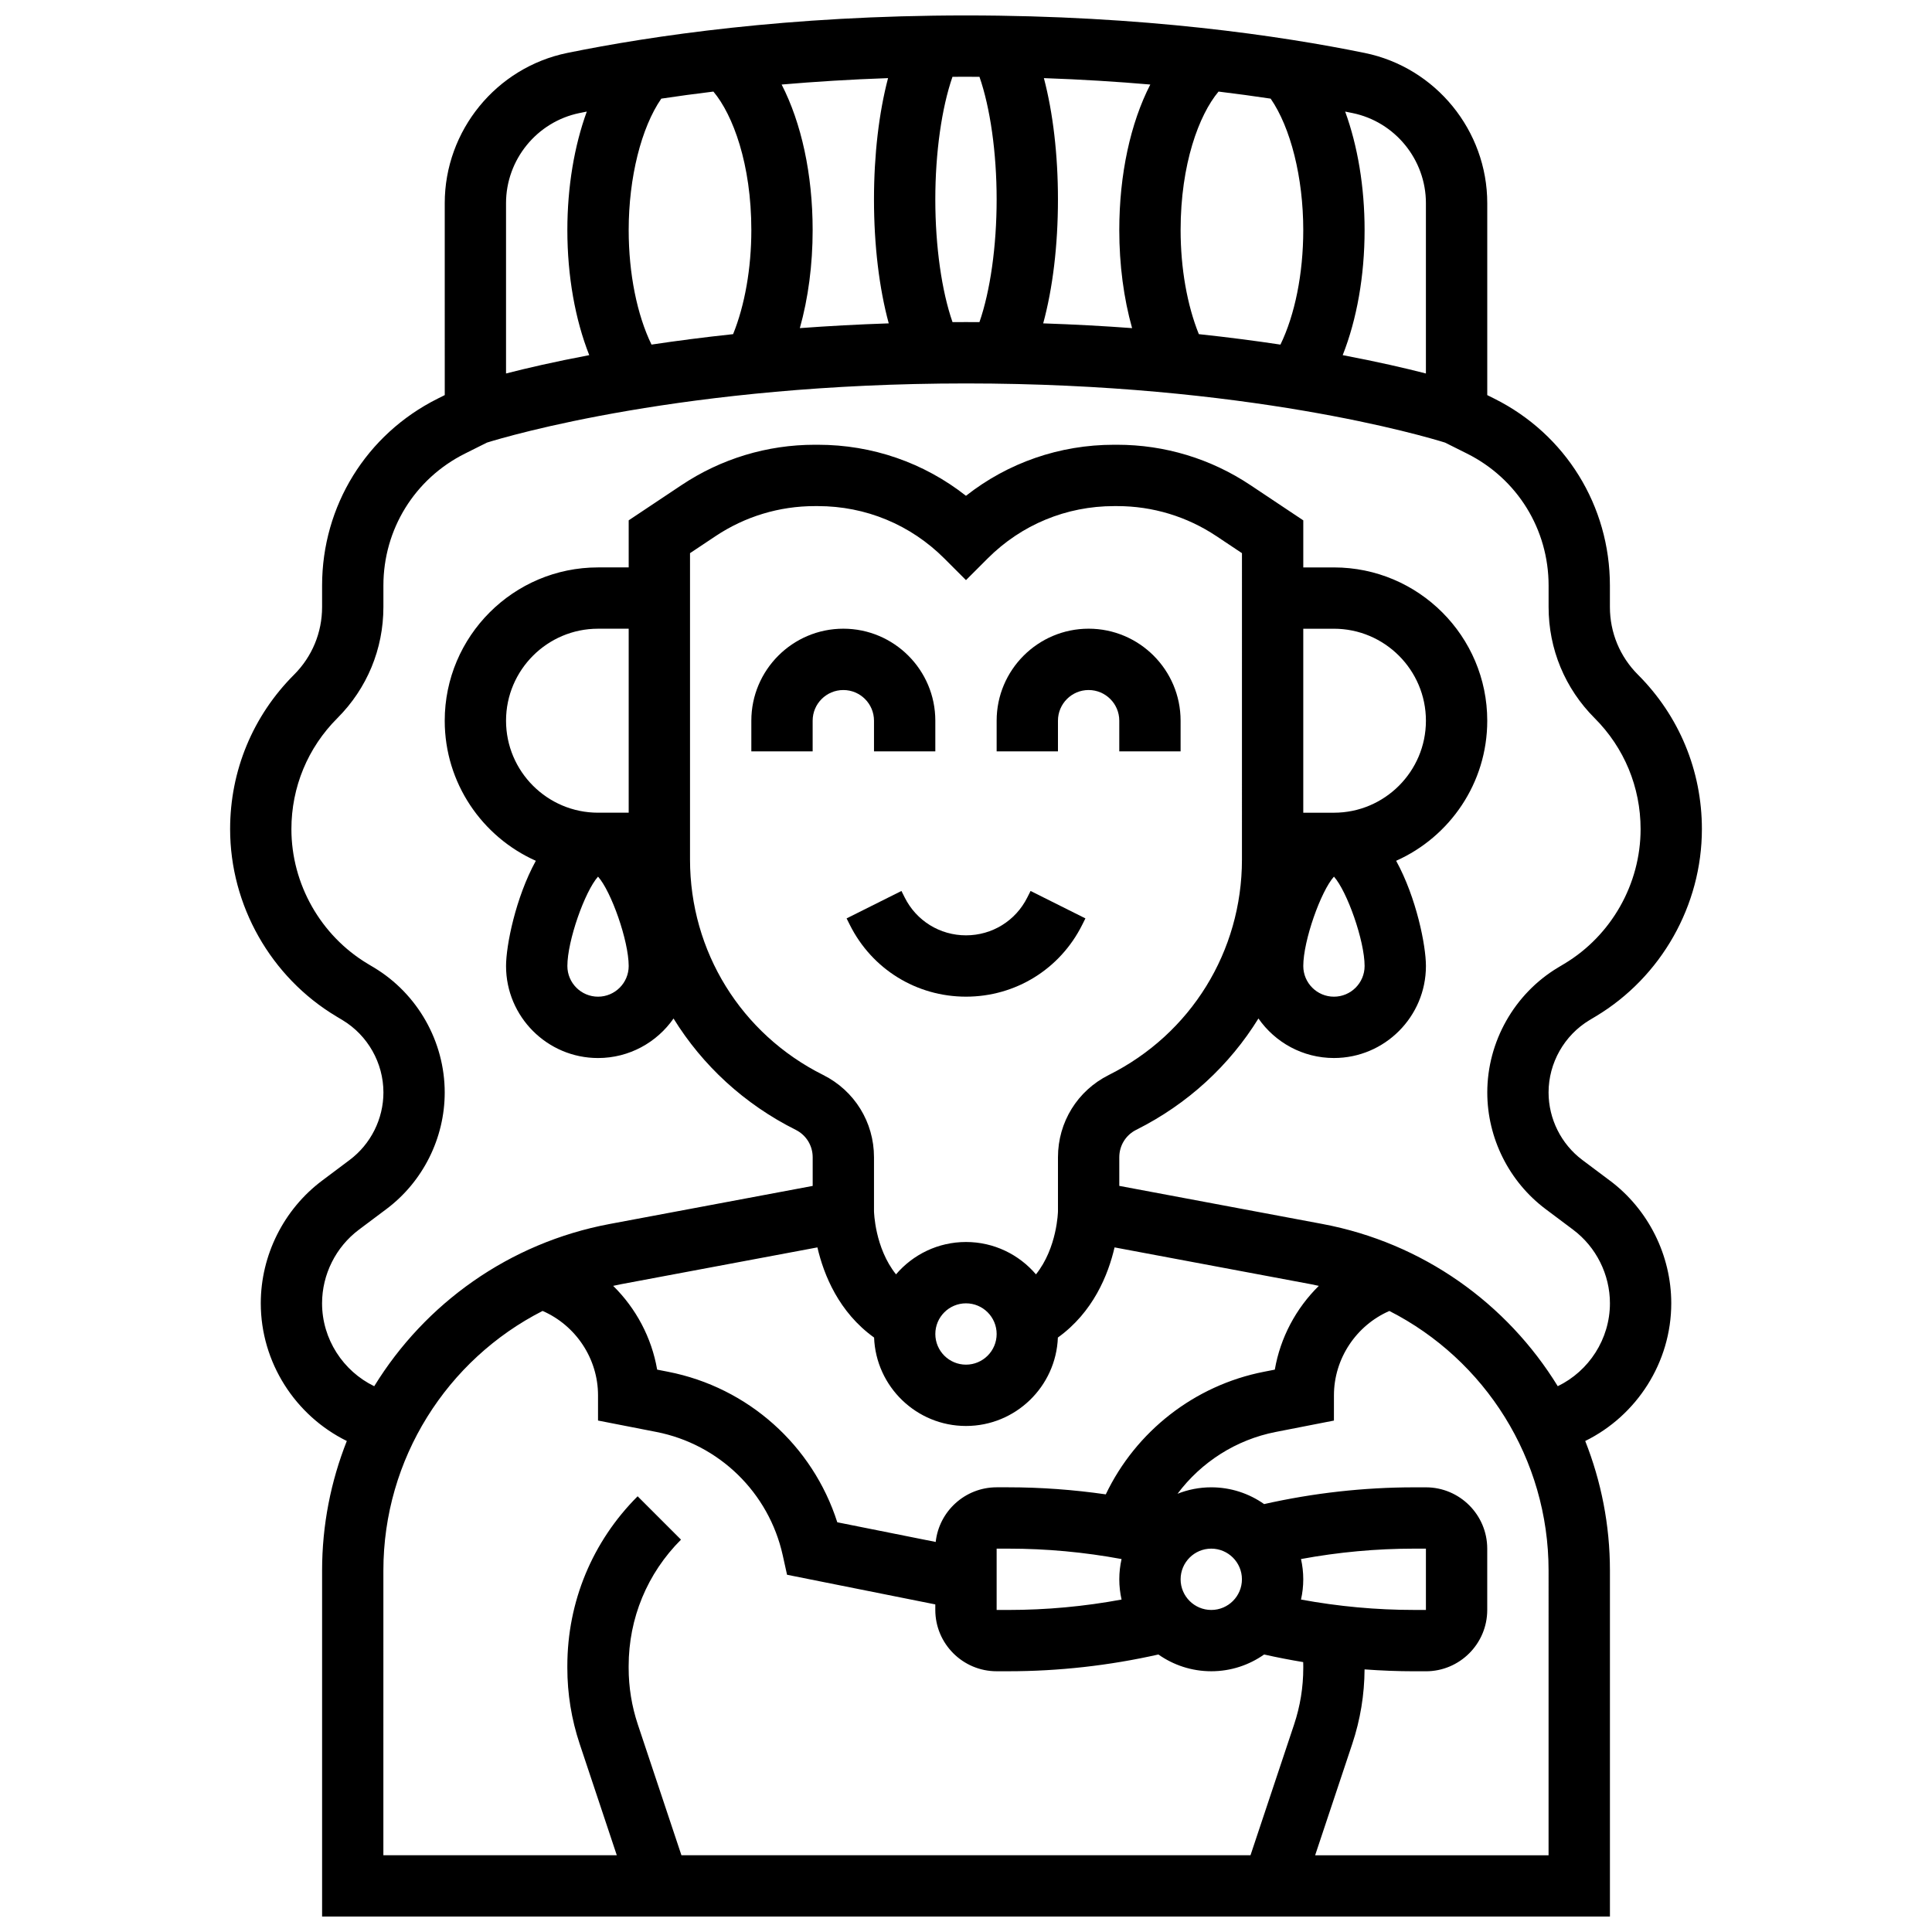 <?xml version="1.0" encoding="UTF-8"?>
<!-- Uploaded to: ICON Repo, www.iconrepo.com, Generator: ICON Repo Mixer Tools -->
<svg width="800px" height="800px" version="1.1" viewBox="144 144 512 512" xmlns="http://www.w3.org/2000/svg">
 <defs>
  <clipPath id="a">
   <path d="m204 148.09h392v503.81h-392z"/>
  </clipPath>
 </defs>
 <path d="m432.5 310.61c-13.441 0-24.379 10.938-24.379 24.379v8.125h16.25v-8.125c0-4.481 3.644-8.125 8.125-8.125s8.125 3.644 8.125 8.125v8.125h16.25v-8.125c0.004-13.441-10.93-24.379-24.371-24.379z"/>
 <path d="m375.62 334.99v8.125h16.25v-8.125c0-13.441-10.934-24.379-24.379-24.379-13.441 0-24.379 10.938-24.379 24.379v8.125h16.25v-8.125c0-4.481 3.644-8.125 8.125-8.125 4.488-0.004 8.133 3.644 8.133 8.125z"/>
 <path d="m416.25 381.83c-3.098 6.195-9.324 10.043-16.25 10.043s-13.152-3.848-16.25-10.043l-0.859-1.715-14.535 7.269 0.859 1.715c5.863 11.734 17.66 19.027 30.785 19.027 13.121 0 24.918-7.293 30.789-19.027l0.859-1.715-14.535-7.269z"/>
 <g clip-path="url(#a)">
  <path d="m570.64 456.88-7.309-5.481c-5.602-4.199-8.945-10.887-8.945-17.887 0-7.809 4.16-15.156 10.855-19.176l1.684-1.008c17.328-10.398 28.094-29.41 28.094-49.617 0-15.453-6.019-29.984-16.945-40.91-4.793-4.793-7.434-11.164-7.434-17.941v-5.688c0-21.102-11.727-40.078-30.602-49.516l-1.902-0.949v-50.871c0-19.223-13.66-35.965-32.477-39.805-22.223-4.535-58.59-9.941-105.66-9.941-47.078 0-83.445 5.406-105.66 9.938-18.82 3.844-32.48 20.582-32.48 39.809l0.004 50.867-1.906 0.953c-18.875 9.438-30.602 28.41-30.602 49.516v5.688c0 6.777-2.641 13.148-7.434 17.941-10.926 10.93-16.941 25.457-16.941 40.91 0 20.207 10.766 39.215 28.09 49.609l1.684 1.012c6.695 4.019 10.855 11.367 10.855 19.176 0 7-3.344 13.688-8.945 17.887l-7.309 5.481c-10.176 7.633-16.25 19.785-16.25 32.504 0 15.695 9.168 29.793 22.801 36.496-4.227 10.68-6.551 22.266-6.551 34.316v91.707h341.29v-91.707c0-12.051-2.324-23.637-6.547-34.316 13.633-6.703 22.801-20.801 22.801-36.496 0-12.719-6.074-24.871-16.25-32.5zm-48.758-259.04v45.137c-5.41-1.391-12.816-3.113-22.051-4.859 3.738-9.465 5.801-20.984 5.801-33.141 0-11.473-1.84-22.316-5.148-31.406 0.652 0.129 1.297 0.258 1.926 0.387 11.281 2.301 19.473 12.348 19.473 23.883zm-60.176 34.711c-3.09-7.641-4.832-17.43-4.832-27.574 0-17.48 4.875-30.543 10.051-36.707 4.883 0.59 9.488 1.223 13.812 1.871 5.301 7.668 8.641 20.906 8.641 34.836 0 11.547-2.219 22.469-6.047 30.348-6.602-0.996-13.82-1.938-21.625-2.773zm-17.688-1.594c-7.438-0.551-15.297-0.984-23.559-1.262 2.527-9.277 3.91-20.66 3.91-32.848 0-11.875-1.32-22.992-3.727-32.145 10.035 0.352 19.441 0.945 28.199 1.699-5.227 10.164-8.219 23.738-8.219 38.574 0 9.203 1.176 18.074 3.394 25.98zm-40.449-66.598c2.848 8.188 4.551 20.074 4.551 32.488 0 12.445-1.707 24.336-4.559 32.52-1.188-0.004-2.367-0.016-3.566-0.016s-2.383 0.008-3.566 0.016c-2.856-8.18-4.562-20.07-4.562-32.52 0-12.418 1.703-24.305 4.551-32.492 1.188-0.004 2.375-0.012 3.578-0.012 1.199 0 2.387 0.008 3.574 0.016zm-86.914 70.961c-3.828-7.879-6.047-18.801-6.047-30.344 0-13.93 3.34-27.168 8.641-34.836 4.324-0.652 8.934-1.281 13.812-1.871 5.176 6.164 10.051 19.227 10.051 36.707 0 10.145-1.738 19.934-4.832 27.578-7.805 0.832-15.023 1.773-21.625 2.766zm34.488-68.918c8.754-0.75 18.164-1.348 28.199-1.699-2.406 9.156-3.727 20.273-3.727 32.145 0 12.188 1.387 23.57 3.91 32.848-8.262 0.277-16.121 0.711-23.559 1.262 2.219-7.906 3.394-16.777 3.394-25.98 0-14.836-2.992-28.41-8.219-38.574zm-73.039 31.438c0-11.535 8.191-21.578 19.477-23.883 0.629-0.129 1.273-0.258 1.926-0.387-3.312 9.09-5.152 19.934-5.152 31.406 0 12.156 2.062 23.676 5.801 33.141-9.234 1.746-16.641 3.469-22.051 4.859zm-32.504 362.36c0-29.609 16.855-55.887 42.191-68.789 8.77 3.82 14.691 12.617 14.691 22.355v6.691l15.441 3.019c16.676 3.262 29.828 16.086 33.508 32.68l1.145 5.172 39.289 7.856v1.465c0 8.961 7.293 16.25 16.25 16.25h3.094c13.375 0 26.734-1.504 39.781-4.441 3.973 2.797 8.801 4.441 14.012 4.441 5.211 0 10.039-1.648 14.004-4.441 3.43 0.773 6.883 1.441 10.355 2.016 0.008 0.344 0.02 0.691 0.02 1.035v0.516c0 5.102-0.816 10.137-2.43 14.977l-11.555 34.656h-150.81l-11.555-34.656c-1.613-4.84-2.43-9.879-2.43-14.977v-0.516c0-12.648 4.926-24.543 13.871-33.488l-11.492-11.492c-12.012 12.012-18.629 27.984-18.629 44.977v0.516c0 6.848 1.098 13.617 3.266 20.117l9.84 29.516-61.859 0.004zm243.78-249.58h8.125c13.441 0 24.379 10.938 24.379 24.379 0 13.441-10.938 24.379-24.379 24.379h-8.125zm8.129 65.695c3.484 3.894 8.125 16.98 8.125 23.691 0 4.481-3.644 8.125-8.125 8.125s-8.125-3.644-8.125-8.125c-0.004-6.711 4.641-19.797 8.125-23.691zm-24.379-4.523c0 24.332-13.52 46.203-35.277 57.086-8.316 4.152-13.48 12.508-13.48 21.801v14.289c0 0.125-0.195 9.707-5.832 16.75-4.477-5.242-11.125-8.578-18.543-8.578s-14.07 3.336-18.543 8.578c-5.637-7.043-5.832-16.625-5.836-16.75v-14.289c0-9.293-5.164-17.648-13.477-21.805-21.762-10.879-35.281-32.754-35.281-57.082v-81.199l6.781-4.519c7.805-5.203 16.891-7.953 26.273-7.953h0.848c12.652 0 24.543 4.926 33.488 13.871l5.746 5.746 5.746-5.746c8.945-8.945 20.84-13.871 33.488-13.871h0.848c9.383 0 18.465 2.75 26.273 7.953l6.781 4.519zm-65.008 125.73c0 4.481-3.644 8.125-8.125 8.125s-8.125-3.644-8.125-8.125 3.644-8.125 8.125-8.125c4.481-0.004 8.125 3.644 8.125 8.125zm-47.5-22.949c1.691 7.293 5.676 17.176 15.02 23.891 0.5 13.008 11.227 23.434 24.355 23.434 13.125 0 23.855-10.43 24.352-23.434 9.344-6.719 13.328-16.598 15.02-23.891l52.051 9.758c0.699 0.133 1.387 0.289 2.078 0.438-6.035 5.938-10.195 13.699-11.66 22.199l-2.891 0.566c-18.402 3.602-33.926 15.797-41.902 32.488-8.551-1.234-17.188-1.871-25.828-1.871h-3.094c-8.363 0-15.27 6.352-16.152 14.484l-26.082-5.215c-6.508-20.34-23.605-35.734-44.844-39.887l-2.891-0.566c-1.465-8.5-5.625-16.262-11.66-22.199 0.691-0.148 1.379-0.309 2.078-0.438zm80.605 82.59c-0.391 1.727-0.602 3.519-0.602 5.367 0 1.844 0.211 3.641 0.602 5.367-9.891 1.832-19.949 2.758-30.012 2.758h-3.094v-16.25h3.094c10.066-0.004 20.121 0.926 30.012 2.758zm15.648 5.367c0-4.481 3.644-8.125 8.125-8.125 4.481 0 8.125 3.644 8.125 8.125s-3.644 8.125-8.125 8.125c-4.477 0-8.125-3.644-8.125-8.125zm31.902 5.367c0.391-1.727 0.602-3.523 0.602-5.367s-0.211-3.641-0.602-5.367c9.891-1.832 19.949-2.758 30.012-2.758l3.094-0.004v16.25h-3.094c-10.062 0.004-20.117-0.926-30.012-2.754zm65.609 67.766h-61.859l9.84-29.52c2.125-6.379 3.219-13.02 3.258-19.738 4.379 0.32 8.77 0.5 13.164 0.5h3.094c8.961 0 16.25-7.293 16.25-16.25v-16.25c0-8.961-7.293-16.25-16.25-16.25h-3.094c-13.375 0-26.734 1.504-39.781 4.441-3.969-2.797-8.797-4.445-14.004-4.445-3.156 0-6.172 0.609-8.945 1.707 6.262-8.363 15.48-14.316 26.008-16.375l15.438-3.019 0.004-6.691c0-9.738 5.918-18.535 14.691-22.355 25.332 12.902 42.188 39.18 42.188 68.789zm2.434-124.31c-13.441-21.879-35.703-37.988-62.406-42.996l-53.789-10.086v-7.59c0-3.098 1.719-5.883 4.492-7.269 13.66-6.828 24.73-17.109 32.383-29.504 4.406 6.328 11.73 10.477 20.008 10.477 13.441 0 24.379-10.938 24.379-24.379 0-5.457-2.535-18.133-7.894-27.887 14.207-6.332 24.145-20.582 24.145-37.117 0-22.402-18.227-40.629-40.629-40.629h-8.125v-12.473l-14.016-9.344c-10.488-6.996-22.691-10.691-35.293-10.691h-0.848c-14.41 0-28.086 4.758-39.234 13.527-11.148-8.77-24.824-13.527-39.234-13.527h-0.848c-12.602 0-24.801 3.695-35.285 10.684l-14.016 9.344v12.477h-8.125c-22.402 0-40.629 18.227-40.629 40.629 0 16.535 9.938 30.789 24.145 37.121-5.359 9.758-7.894 22.43-7.894 27.891 0 13.441 10.934 24.379 24.379 24.379 8.277 0 15.598-4.148 20.008-10.473 7.652 12.391 18.723 22.672 32.383 29.504 2.769 1.387 4.492 4.168 4.492 7.269v7.59l-53.789 10.086c-26.703 5.008-48.965 21.117-62.406 42.996-8.254-4.004-13.824-12.496-13.824-21.969 0-7.633 3.644-14.922 9.75-19.504l7.309-5.481c9.672-7.25 15.445-18.797 15.445-30.887 0-13.484-7.184-26.172-18.746-33.109l-1.684-1.012c-12.457-7.473-20.199-21.145-20.199-35.676 0-11.113 4.328-21.562 12.188-29.418 7.859-7.863 12.191-18.316 12.191-29.434v-5.688c0-14.906 8.285-28.312 21.617-34.98l5.828-2.914c5.301-1.652 52.453-15.676 126.95-15.676s121.65 14.023 126.95 15.676l5.828 2.914c13.332 6.668 21.617 20.07 21.617 34.98v5.688c0 11.117 4.332 21.57 12.191 29.434 7.859 7.856 12.188 18.305 12.188 29.418 0 14.531-7.738 28.199-20.199 35.676l-1.684 1.008c-11.562 6.938-18.746 19.625-18.746 33.109 0 12.09 5.773 23.637 15.445 30.891l7.309 5.481c6.106 4.578 9.75 11.871 9.75 19.5-0.004 9.477-5.574 17.969-13.824 21.965zm-246.21-151.98h-8.125c-13.441 0-24.379-10.938-24.379-24.379 0-13.441 10.938-24.379 24.379-24.379h8.125zm-8.125 16.941c3.484 3.894 8.125 16.98 8.125 23.691 0 4.481-3.644 8.125-8.125 8.125s-8.125-3.644-8.125-8.125c-0.004-6.711 4.641-19.797 8.125-23.691z"/>
 </g>
</svg>
